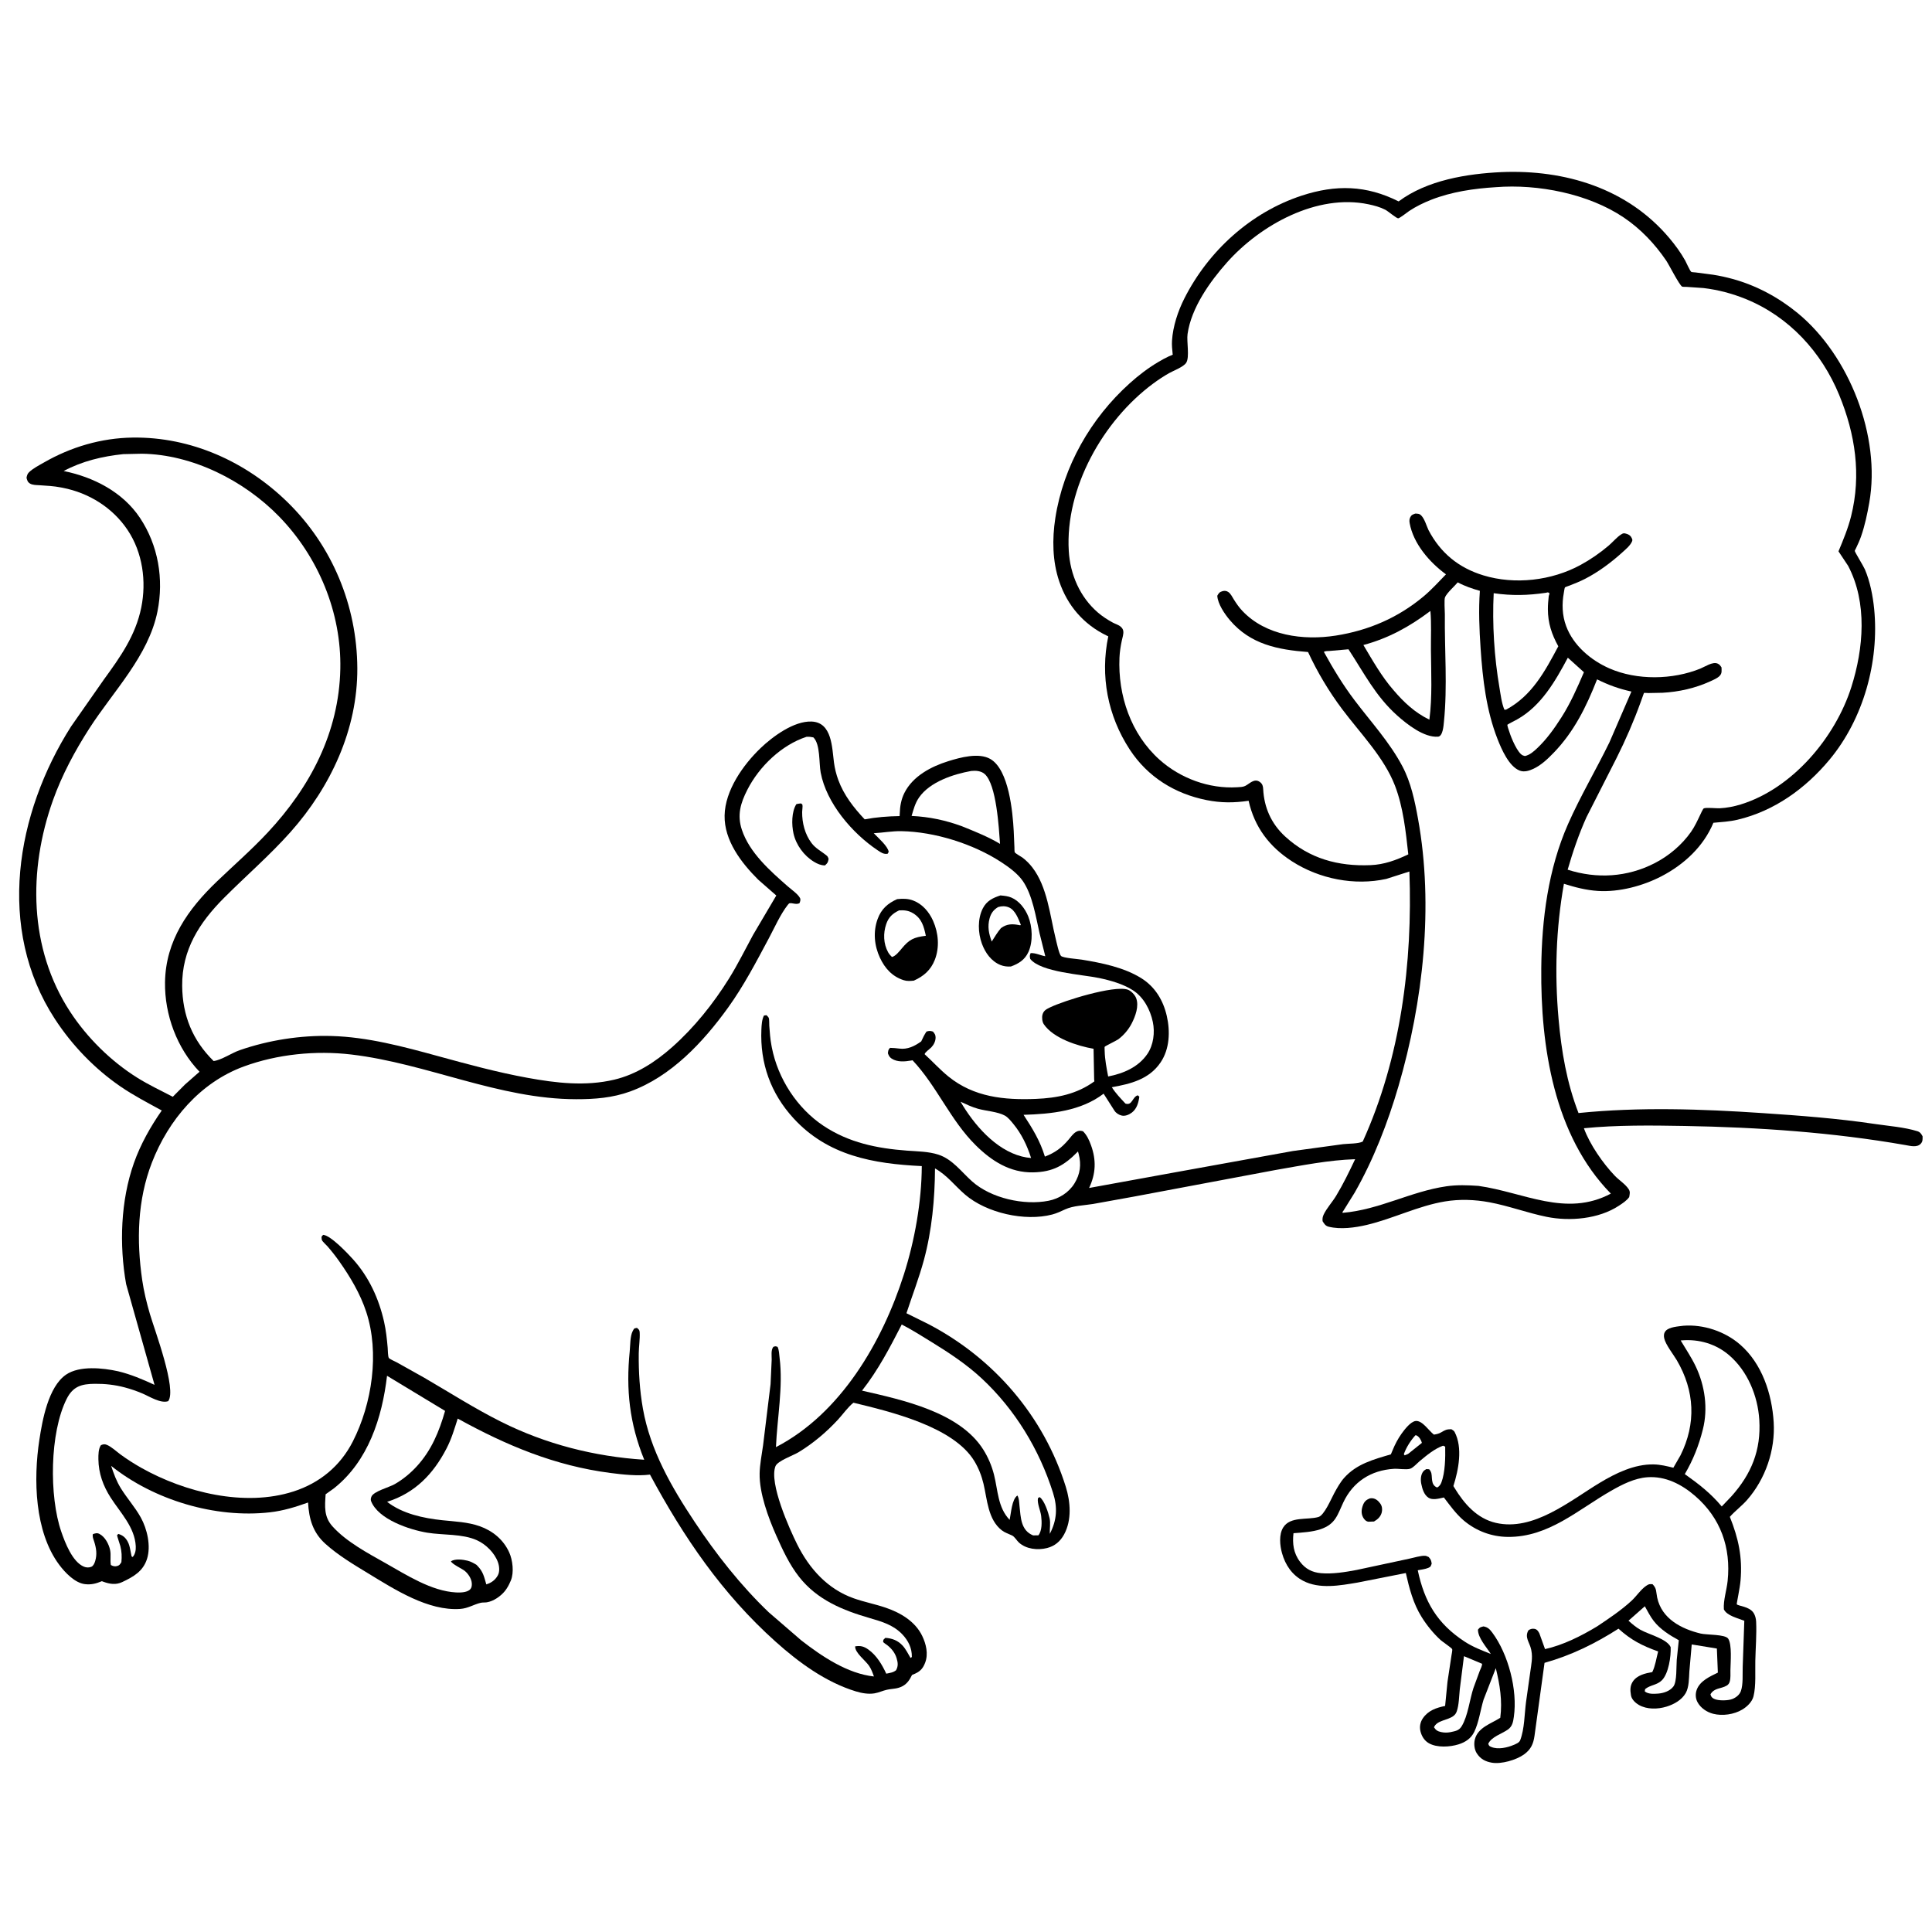 <svg version="1.1" xmlns="http://www.w3.org/2000/svg" style="display: block;" viewBox="0 0 2048 2048" width="1024" height="1024">
<path transform="translate(0,0)" fill="rgb(255,255,255)" d="M -0 -0 L 2048 0 L 2048 2048 L -0 2048 L -0 -0 z"/>
<path transform="translate(0,0)" fill="rgb(0,0,0)" d="M 1784.51 1405.34 C 1805.69 1403.69 1828.46 1411.33 1844.5 1425.22 C 1867.87 1445.45 1878.34 1477.57 1880.18 1507.66 C 1881.99 1537.1 1871.47 1567.78 1851.99 1590 C 1846.31 1596.47 1839.27 1601.61 1833.71 1607.91 C 1842.82 1630.73 1847.22 1650.66 1845.04 1675.5 C 1844.31 1683.87 1840.74 1700.13 1841.05 1700.57 C 1842.43 1702.52 1854.53 1702.77 1858.97 1709.9 C 1860.62 1712.53 1861.42 1715.93 1861.57 1719 C 1862.21 1732.6 1861 1746.94 1860.7 1760.61 C 1860.44 1772.15 1861.55 1787.09 1858.78 1798.19 C 1857.28 1804.17 1851.93 1809.19 1846.81 1812.25 C 1838.13 1817.44 1825.78 1819.2 1816.02 1816.68 C 1809.28 1814.94 1802.64 1810.48 1799.36 1804.24 C 1797.25 1800.23 1797.05 1795.45 1798.61 1791.18 C 1802.06 1781.77 1812.67 1777.12 1821 1773.05 L 1819.96 1747.52 L 1793.3 1743.18 L 1790.78 1772 C 1790.35 1779.01 1790.5 1788.44 1786.94 1794.71 C 1782.74 1802.09 1774.38 1806.73 1766.47 1809.13 C 1757.25 1811.94 1745.83 1812.22 1737.26 1807.31 C 1733.81 1805.33 1729.83 1801.64 1729.01 1797.61 L 1728.82 1796.5 C 1727.95 1791.56 1727.96 1786.89 1730.84 1782.54 C 1735.34 1775.75 1744.02 1773.77 1751.48 1772.48 C 1754.63 1766.16 1755.89 1757.49 1757.69 1750.6 C 1740.75 1744.53 1729.11 1738.62 1715.66 1726.47 C 1690.76 1742.37 1665.81 1754.64 1637.27 1762.69 L 1626.65 1840 C 1625.45 1848.64 1622.79 1854.56 1615.44 1859.83 C 1607.36 1865.62 1591.4 1870.32 1581.32 1868.51 C 1574.46 1867.29 1569.4 1864.64 1565.5 1858.66 C 1562.87 1854.64 1562.23 1848.73 1563.35 1844.09 C 1566.5 1831.09 1580.52 1827.27 1590.35 1820.93 C 1592.71 1802.83 1589.89 1785.85 1585.62 1768.34 L 1572.62 1801.76 C 1569.33 1812.63 1567.69 1825.57 1562.84 1835.69 C 1559.47 1842.75 1553.5 1846.77 1546.15 1849.08 C 1536.94 1851.97 1523.2 1852.81 1514.61 1847.87 C 1509.84 1845.13 1506.97 1840.37 1505.72 1835.12 C 1504.59 1830.36 1505.53 1825.49 1508.3 1821.44 C 1513.96 1813.17 1522.55 1810.27 1531.88 1808.37 L 1534.4 1782.78 L 1538.6 1755.01 C 1538.79 1753.59 1539.75 1749.29 1539.4 1748.2 C 1539.03 1747.03 1529.03 1740.26 1527.18 1738.58 C 1519.61 1731.73 1512.41 1722.81 1507.02 1714.16 C 1498.03 1699.77 1493.96 1683.86 1490.23 1667.48 L 1439 1677.6 C 1420.51 1680.69 1398.67 1684.84 1381.25 1675.66 C 1369.61 1669.52 1362.51 1658.95 1359.01 1646.49 C 1356.69 1638.26 1355.52 1626.66 1360.31 1619.09 C 1367.81 1607.22 1385.79 1611.42 1397.58 1608.09 C 1403.78 1606.33 1411.06 1588.88 1414.27 1582.98 C 1417.34 1577.35 1420.65 1571.3 1424.95 1566.5 C 1438.17 1551.72 1456.08 1547.08 1474.37 1541.67 L 1476.27 1537.19 C 1478.78 1531.03 1481.87 1525.13 1485.75 1519.7 C 1488.74 1515.53 1495.21 1506.99 1500.61 1506.32 C 1507.61 1505.45 1514.64 1516.66 1520 1520.76 C 1522.9 1520.29 1525.23 1519.82 1527.78 1518.31 C 1532.16 1515.72 1533.44 1515.06 1538.5 1515.02 C 1539.72 1515.87 1541.22 1516.54 1541.92 1517.87 C 1550.77 1534.65 1546.08 1558.22 1540.66 1575.26 L 1541.89 1577.32 C 1552.13 1594.13 1565.71 1609.71 1585.67 1614.31 C 1625.4 1623.48 1663.91 1591.12 1695.56 1571.99 C 1712.65 1561.66 1732.58 1551.92 1753.05 1552.34 C 1760.15 1552.48 1766.96 1554.17 1773.82 1555.86 L 1781.37 1542.74 C 1798.17 1509.01 1796.51 1474.37 1777.51 1441.96 C 1773.82 1435.66 1765.56 1425.42 1764.1 1418.5 C 1763.49 1415.63 1763.78 1412.99 1765.75 1410.75 C 1769.48 1406.53 1779.22 1406.07 1784.51 1405.34 z"/>
<path transform="translate(0,0)" fill="rgb(255,255,255)" d="M 1500.32 1521.5 C 1501.11 1521.47 1501.13 1521.37 1501.88 1521.77 C 1504.58 1523.2 1506.52 1526.68 1507.28 1529.5 L 1492.6 1541.23 L 1489 1542.72 L 1488.11 1541.5 C 1490.72 1534.23 1495.19 1527.25 1500.32 1521.5 z"/>
<path transform="translate(0,0)" fill="rgb(255,255,255)" d="M 1551.87 1755.62 L 1571.06 1763.67 C 1571.22 1765.83 1569.39 1769.2 1568.57 1771.29 L 1561.94 1789.28 C 1557.87 1801.6 1556.11 1818.85 1549.51 1829.75 C 1546.47 1834.76 1542.67 1834.97 1537.4 1836.18 C 1534.01 1836.77 1531.04 1836.79 1527.65 1836.06 C 1523.94 1835.27 1522.09 1834.09 1520.09 1831 C 1523.06 1823.5 1534.79 1823.68 1540.82 1818.9 C 1542.54 1817.53 1543.54 1816.1 1544.26 1814 C 1546.59 1807.29 1546.69 1797.85 1547.44 1790.7 L 1551.87 1755.62 z"/>
<path transform="translate(0,0)" fill="rgb(255,255,255)" d="M 1743.58 1702.72 C 1746.51 1707.87 1749.33 1713.55 1752.97 1718.24 C 1759.93 1727.2 1769.81 1733.32 1779.59 1738.72 L 1777.42 1759.5 C 1776.85 1766.31 1777.79 1782.49 1773.87 1787.75 C 1770.25 1792.61 1763.46 1794.83 1757.71 1795.28 C 1753.12 1795.63 1747.14 1796 1743.5 1792.91 L 1743.91 1790.5 C 1749.35 1786.02 1756.61 1786.39 1761.82 1781.02 C 1768.77 1773.85 1771.44 1755.87 1770.97 1746 C 1767.09 1737.24 1747.52 1732.5 1739 1727.69 C 1734.27 1725.02 1730.29 1721.61 1726.27 1718 L 1743.58 1702.72 z"/>
<path transform="translate(0,0)" fill="rgb(255,255,255)" d="M 1781.59 1420.95 L 1782.83 1420.84 C 1801.08 1419.37 1818.95 1424.56 1833 1436.63 C 1852.55 1453.43 1863.37 1479.74 1864.93 1505.19 C 1866.9 1537.14 1856.6 1562.5 1835.34 1586.2 L 1825.12 1596.91 C 1813.32 1582.83 1800.81 1573.15 1785.96 1562.62 C 1794.87 1547.4 1800.84 1532.28 1805.14 1515.12 C 1810.71 1492.94 1807.28 1468.91 1797.51 1448.39 C 1792.95 1438.82 1787 1430.05 1781.59 1420.95 z"/>
<path transform="translate(0,0)" fill="rgb(255,255,255)" d="M 1529.69 1532.5 C 1530.47 1532.74 1531.23 1533.16 1531.96 1533.5 C 1532.19 1544.95 1532.01 1560.7 1527.92 1571.5 C 1527.06 1573.77 1525.66 1575.67 1523.5 1576.81 C 1522.35 1576.36 1522.22 1576.39 1521.12 1575.5 C 1518.53 1573.41 1518.11 1570.12 1517.87 1567.06 C 1517.55 1562.85 1517.77 1560.77 1515.02 1557.5 L 1512 1557.28 C 1511.08 1557.86 1509.67 1558.63 1508.94 1559.5 C 1505.96 1563.07 1505.72 1568.56 1506.6 1572.91 C 1507.69 1578.3 1509.51 1584.7 1514.47 1587.78 C 1518.44 1590.25 1524.67 1588.73 1529.02 1587.74 L 1530.56 1587.38 C 1536.95 1595.71 1543.45 1604.85 1551.48 1611.67 C 1564.7 1622.88 1581.17 1629.06 1598.48 1629.19 C 1641.69 1629.5 1672.58 1600.43 1708 1580.21 C 1719.61 1573.58 1732.63 1566.95 1746.21 1565.95 C 1765.41 1564.54 1782.59 1573.42 1796.81 1585.68 C 1823.99 1609.13 1835.02 1640.53 1831.36 1675.88 C 1830.35 1685.58 1826.69 1696.41 1827.37 1705.94 C 1830.46 1712.76 1842.36 1715.36 1849.04 1718.07 L 1847.33 1767.09 C 1847.08 1774.6 1847.92 1785.58 1845.41 1792.58 C 1843.95 1796.64 1840.35 1799.37 1836.5 1800.97 C 1832.02 1802.84 1821.5 1803.08 1817 1800.84 C 1814.63 1799.66 1813.77 1798.46 1813.16 1796 C 1817.48 1788.89 1824.2 1790.49 1830.5 1786.74 C 1832.12 1785.77 1833.11 1784.29 1833.61 1782.51 C 1834.66 1778.79 1834.28 1774.29 1834.32 1770.42 C 1834.41 1762.39 1836.2 1743.28 1831.91 1737 C 1828.73 1732.34 1809.06 1733.15 1802.79 1731.64 C 1782.43 1726.73 1761.51 1716.05 1756.68 1693.5 C 1755.36 1687.32 1756.42 1684.04 1751.76 1679.32 C 1748.47 1679.08 1747.77 1679.17 1745.01 1681.04 C 1739.26 1684.95 1734.71 1692.08 1729.5 1696.87 C 1718.28 1707.19 1705.56 1715.67 1692.91 1724.1 C 1676.35 1734.13 1656.79 1743.95 1637.8 1748.11 L 1631.81 1731.5 C 1630.65 1729.17 1629.29 1727.05 1626.5 1726.62 C 1624.07 1726.24 1622.12 1726.82 1620.19 1728.21 C 1615.82 1735.8 1621.52 1740.92 1623.09 1748.55 L 1623.36 1750 C 1624.79 1757.26 1623.22 1764.65 1622.21 1771.9 L 1617.68 1804 C 1615.95 1816.93 1616.13 1832.51 1611.49 1844.65 C 1610.44 1847.41 1606.95 1848.64 1604.42 1849.74 C 1597.81 1852.59 1587.91 1854.78 1580.92 1851.89 C 1578.57 1850.93 1578.51 1850.72 1577.61 1848.5 C 1580.96 1841.06 1591.94 1837.98 1598.4 1833.42 C 1603.16 1830.05 1603.96 1825.41 1604.75 1819.85 C 1608.81 1791.53 1598.96 1753.58 1581.89 1730.63 C 1579.22 1727.04 1576.99 1724.76 1572.5 1724.05 C 1569.32 1724.92 1568.78 1724.78 1566.7 1727.5 C 1566.65 1736.21 1575.74 1745.98 1580.32 1753.25 C 1570.67 1749.39 1561.34 1745.89 1552.59 1740.16 C 1523.33 1721 1509.96 1697.87 1502.88 1664.53 C 1506.47 1663.87 1510.62 1663.43 1514 1662.03 C 1516.81 1660.86 1516.67 1660.2 1517.65 1657.5 C 1517.06 1653.87 1516.86 1653.34 1514.5 1650.53 C 1513.33 1650.1 1512.24 1649.37 1511 1649.23 C 1506.59 1648.75 1498.21 1651.41 1493.75 1652.29 L 1437.85 1664.27 C 1426.05 1666.49 1412.45 1668.7 1400.43 1667.65 C 1390.97 1666.82 1383.84 1663.19 1378.04 1655.5 C 1371.1 1646.31 1369.92 1636.28 1371.14 1625.26 C 1380.2 1624.57 1391.13 1623.99 1399.75 1621.07 C 1415.76 1615.64 1417.63 1606.08 1423.95 1592.65 C 1434.26 1570.75 1453.21 1558.55 1477.5 1557.01 C 1482.28 1556.7 1490.32 1558.17 1494.58 1557 C 1497.83 1556.1 1502.39 1550.94 1505.15 1548.66 C 1512.55 1542.52 1520.57 1535.8 1529.69 1532.5 z"/>
<path transform="translate(0,0)" fill="rgb(0,0,0)" d="M 1451.66 1588.5 C 1452.72 1588.3 1453.37 1588.11 1454.51 1588.19 C 1458.29 1588.45 1461.14 1590.97 1463.23 1593.95 C 1465.09 1596.6 1465.5 1599.99 1464.74 1603.1 C 1463.63 1607.68 1460.43 1610.62 1456.5 1612.86 L 1450.5 1613.08 C 1447.96 1612.69 1446.1 1610.68 1444.93 1608.5 C 1442.67 1604.31 1443.14 1599.85 1444.8 1595.49 C 1446.18 1591.84 1448.14 1589.98 1451.66 1588.5 z"/>
<path transform="translate(0,0)" fill="rgb(0,0,0)" d="M 1591.73 182.438 C 1658.89 179.631 1725.16 199.639 1769.5 252.285 C 1775.85 259.816 1781.63 267.688 1786.43 276.295 C 1787.72 278.613 1791.34 287.155 1792.89 288.277 C 1793.25 288.536 1796.88 288.735 1797.4 288.796 L 1816.02 291.231 C 1822.97 292.312 1829.86 293.843 1836.65 295.7 C 1861.83 302.591 1885.34 315.26 1905.48 331.787 C 1960.33 376.779 1993.97 462.655 1981.49 532.938 C 1979.35 544.961 1976.88 556.874 1972.86 568.434 C 1971.37 572.71 1969.54 576.778 1967.59 580.862 C 1967.42 581.217 1966.09 583.61 1966.11 583.937 C 1966.19 585.279 1975.38 600.092 1976.86 603.569 C 1982.34 616.456 1985.32 631.629 1986.69 645.5 C 1992.18 701.281 1975.36 762.044 1939.33 805.336 C 1913.92 835.867 1880.87 859.724 1841.8 868.952 C 1833.5 870.912 1824.75 871.411 1816.27 872.181 C 1805.84 897.28 1785.29 916.305 1761.49 928.747 C 1741.65 939.123 1716.38 945.859 1693.87 944.427 C 1681.28 943.625 1669.83 940.611 1657.82 936.852 C 1649.36 984.334 1647.87 1032.11 1652.14 1080.11 C 1655.2 1114.49 1660.79 1147.53 1673.29 1179.87 C 1737.75 1173.31 1803.95 1175.58 1868.5 1179.93 C 1908.25 1182.6 1948.04 1185.58 1987.47 1191.46 C 2001.91 1193.62 2018.62 1194.8 2032.5 1199.13 C 2035.47 1200.06 2036.59 1201.92 2038.01 1204.5 C 2038.02 1207.63 2038.35 1210 2035.98 1212.5 C 2032.07 1216.63 2025.08 1214.74 2020.12 1213.87 C 1943 1200.35 1864.02 1194.95 1785.8 1193.57 C 1750.62 1192.95 1714.01 1192.52 1679 1195.98 C 1685.25 1213.22 1699.22 1233.27 1711.83 1246.42 C 1716.25 1251.03 1723.02 1255.27 1726.45 1260.56 C 1728.37 1263.53 1727.53 1265.76 1727 1269 C 1724.24 1272.83 1720.04 1275.52 1716.13 1278.1 C 1694.78 1292.2 1664.04 1294.89 1639.5 1289.9 C 1619.04 1285.74 1599.35 1278.28 1578.82 1274.46 C 1563.31 1271.57 1547.34 1271 1531.73 1273.57 C 1503.42 1278.23 1476.74 1291.89 1448.67 1298.5 C 1436.33 1301.41 1421.04 1303.44 1408.53 1300.39 C 1405.02 1299.53 1403.77 1297.36 1402 1294.5 C 1401.73 1291.79 1402.01 1289.88 1403.19 1287.38 C 1406.32 1280.76 1412.38 1274.18 1416.29 1267.72 C 1423.91 1255.12 1430.2 1242.09 1436.5 1228.8 C 1408.42 1229.7 1379.69 1235.47 1352 1240.27 L 1201.64 1268.51 L 1158.5 1276.29 C 1149.26 1277.8 1137.63 1278.05 1129.21 1281.95 C 1124.74 1284.02 1120.16 1286.17 1115.38 1287.43 C 1086.46 1295.03 1045.78 1285.84 1023.07 1266.35 C 1012.01 1256.86 1004.12 1245.89 991.147 1238.57 C 990.971 1270.73 987.836 1304.41 979.417 1335.51 C 974.205 1354.76 967.065 1373.17 960.877 1392.08 L 984.561 1403.82 C 1053.69 1440.05 1106.32 1501.12 1129.75 1575.95 C 1134.78 1592 1136.29 1611.37 1127.94 1626.64 C 1123.94 1633.97 1118.08 1638.9 1109.93 1640.98 C 1100.04 1643.5 1087.74 1642.21 1080 1635.07 C 1077.59 1632.84 1075.65 1629.01 1072.7 1627.6 C 1069.05 1625.86 1065.3 1624.76 1062.01 1622.24 C 1047.2 1610.83 1046.52 1589.51 1042.57 1572.94 C 1040.54 1564.43 1037.46 1556.51 1032.96 1549 C 1010.86 1512.18 943.521 1496.37 904.689 1486.93 C 898.716 1491.69 893.583 1499.13 888.358 1504.8 C 876.194 1518.02 861.86 1530.13 846.469 1539.44 C 840.811 1542.86 824.222 1548.63 822.031 1554.22 C 815.024 1572.1 836.907 1620.81 845.092 1637.19 C 857.967 1662.94 877.355 1684.54 905.054 1694.3 C 916.07 1698.19 927.567 1700.39 938.6 1704.12 C 954.374 1709.46 970.134 1718.63 977.606 1734.19 C 981.763 1742.84 984.24 1753.3 980.671 1762.6 C 978.038 1769.46 974.734 1772.29 967.997 1775.03 L 966.803 1775.5 C 964.383 1780.42 961.885 1784.52 956.967 1787.28 C 951.229 1790.49 946.05 1789.9 940 1791.25 C 935.619 1792.23 931.496 1794.26 927.055 1795.01 C 920.662 1796.1 913.428 1794.83 907.277 1792.95 C 875.314 1783.19 846.751 1762.29 822.134 1740.21 C 765.513 1689.45 724.812 1629.68 689.006 1563.14 C 675.537 1564.81 660.416 1563.12 646.978 1561.39 C 588.279 1553.83 536.606 1532.12 485.205 1503.75 C 481.681 1514.77 478.696 1525.11 473.334 1535.46 C 459.241 1562.67 439.868 1582.66 410.357 1592 C 426.62 1604.66 448.865 1609.39 468.99 1611.51 C 482.197 1612.89 495.944 1613.38 508.554 1617.86 C 522.342 1622.77 533.748 1632.16 539.816 1645.68 C 543.455 1653.79 545.01 1666.8 541.585 1675.22 L 541.02 1676.5 C 539.454 1680.18 537.712 1683.45 535.187 1686.59 C 530.768 1692.07 523.232 1697.34 516.142 1698.5 C 513.961 1698.86 511.659 1698.53 509.5 1699.05 C 501.931 1700.88 496.199 1704.92 487.934 1705.52 C 453.891 1707.98 418.138 1684.77 390.172 1667.77 C 374.641 1658.33 358.515 1648.72 344.951 1636.52 C 331.582 1624.49 327.52 1610.06 326.559 1592.72 C 313.167 1597.52 300.306 1601.5 286.115 1603.11 C 228.212 1609.7 163.084 1590.11 117.826 1553.89 C 120.618 1562.36 123.435 1570.1 128.141 1577.7 C 134.716 1588.31 143.195 1597.68 149.274 1608.65 C 156.014 1620.8 160.191 1638.88 155.845 1652.5 C 151.629 1665.72 141.426 1671.47 129.5 1677.08 C 122.719 1680.27 116.223 1679.15 109.486 1676.69 L 108 1676.13 C 101.911 1678.64 96.707 1680.05 90.07 1679.26 C 79.354 1677.98 68.945 1667.01 62.748 1658.7 C 36.576 1623.61 35.352 1567.93 41.711 1526.34 C 44.895 1505.51 51.167 1470.05 70.046 1457.16 C 84.301 1447.43 108.994 1450.03 125.182 1453.6 C 138.692 1456.85 151.233 1462.19 163.812 1468 L 133.697 1361.18 C 126.303 1319.65 127.824 1272.79 141.962 1232.83 C 148.981 1213 159.471 1194.4 171.475 1177.16 C 156.664 1169.05 141.421 1161.17 127.5 1151.59 C 100.083 1132.71 76.332 1108 58.174 1080.14 C -4.241 984.346 16.848 862.074 75.312 770.125 L 110.17 720.258 C 127.602 696.296 143.742 673.645 149.749 643.978 C 155.386 616.138 151.186 585.611 135.212 561.752 C 119.38 538.106 94.29 522.504 66.477 517.072 L 64.5 516.698 C 56.954 515.217 49.553 514.879 41.905 514.365 C 38.671 514.148 34.48 514.298 31.674 512.5 C 29.197 510.913 28.88 509.187 28.11 506.5 C 28.538 504.285 28.943 502.43 30.594 500.774 C 34.702 496.653 41.292 493.311 46.326 490.411 C 75.175 473.789 107.372 464.283 140.727 463.845 C 202.513 463.032 260.727 489.337 304.589 532.136 C 352.143 578.536 378.423 641.914 378.773 708.348 C 379.115 773.142 350.514 834.149 308.02 881.938 C 286.093 906.596 260.789 928.423 237.496 951.775 C 211.365 977.974 192.768 1006.84 193.115 1045.08 C 193.399 1076.47 204.137 1102.87 226.465 1124.76 C 235.107 1123.56 245.418 1116.25 254.035 1113.26 C 284.803 1102.58 318.678 1097.3 351.204 1098.19 C 389.56 1099.23 427.495 1109.43 464.302 1119.52 C 495.738 1128.14 526.895 1136.64 559.001 1142.5 C 589.562 1148.08 620.571 1151.74 651.224 1144.47 C 674.55 1138.93 694.945 1125.6 712.685 1109.85 C 735.997 1089.15 756.179 1063.87 772.677 1037.44 C 782.066 1022.39 789.823 1006.57 798.284 991.016 L 822.909 949.29 L 803.635 932.387 C 785.793 914.572 767.638 891.019 768.105 864.5 C 768.573 837.876 787.733 810.783 806.232 793.041 C 819.046 780.752 841.734 764.026 860.462 764.873 C 882.189 765.856 881.944 792.815 884.073 808.5 C 884.907 814.647 886.454 820.872 888.588 826.688 C 894.544 842.927 904.871 856.057 916.577 868.529 C 929.045 866.217 940.966 865.302 953.62 865.086 L 953.774 862.5 C 954.006 854.813 955.191 847.551 958.677 840.574 C 967.614 822.692 987.091 812.516 1005.32 806.849 C 1017.88 802.943 1037.47 797.541 1049.71 804.511 C 1069.51 815.795 1073.53 860.917 1074.6 881.103 L 1075.32 898.008 C 1075.38 899.002 1075.29 902.678 1075.66 903.402 C 1076.34 904.762 1082.54 908.077 1083.97 909.161 C 1087.87 912.131 1091.31 915.606 1094.3 919.481 C 1110.26 940.139 1112.95 970.282 1119.06 995 C 1119.88 998.285 1122.61 1011.27 1124.69 1013.31 C 1127.03 1015.6 1142.46 1016.55 1146.78 1017.27 C 1167.84 1020.75 1191.11 1025.36 1209.5 1036.72 C 1224.31 1045.87 1233.04 1060.25 1236.86 1077.03 C 1240.55 1093.25 1239.93 1111.85 1230.35 1126.09 C 1218.21 1144.15 1198.62 1148.92 1178.59 1152.51 C 1182.55 1158.85 1187.95 1164.37 1193.01 1169.84 C 1200.33 1172.24 1200.06 1163.11 1206 1161.06 L 1207.74 1162.5 C 1206.9 1168.77 1205.14 1175.3 1199.86 1179.35 C 1197.04 1181.52 1192.82 1183.37 1189.22 1182.58 C 1186.07 1181.89 1183.06 1179.99 1181.32 1177.28 L 1169.87 1159.35 C 1145.84 1177.79 1114.22 1180.89 1085.01 1181.76 C 1094.52 1196.36 1102.51 1209.23 1107.63 1226.05 C 1118.24 1222 1125.36 1216.79 1132.66 1208.14 C 1134.99 1205.38 1137.67 1201.47 1140.88 1199.74 C 1143.58 1198.29 1145.15 1198.45 1148 1199.17 C 1152.18 1203.28 1154.57 1208.62 1156.54 1214.08 C 1162.25 1229.87 1161.62 1244.22 1154.49 1259.31 L 1244.89 1242.85 L 1370.51 1220.13 L 1423.68 1212.86 C 1428.9 1212.23 1440.14 1212.52 1444.56 1210.09 C 1484.86 1121.28 1497.56 1020.61 1494.02 923.841 L 1469.5 931.693 C 1435.79 939.085 1398.62 931.73 1369.66 913.108 C 1345.57 897.612 1329.81 876.774 1323.58 848.859 C 1308.15 851.153 1294.36 851.195 1279 848.129 C 1245.36 841.412 1216.57 823.581 1197.63 794.627 C 1174.18 758.801 1166.06 716.499 1174.82 674.553 L 1173 673.684 C 1148.57 661.796 1131.54 641.969 1122.82 616.283 C 1115.58 594.938 1115.28 571.425 1118.67 549.322 C 1127.11 494.34 1156.31 443.379 1197.49 406.353 C 1206.97 397.826 1216.75 390.344 1227.72 383.805 C 1231.35 381.641 1235.03 379.595 1238.86 377.816 C 1239.56 377.493 1242.76 376.347 1243.13 375.924 C 1243.32 375.711 1243.07 375.362 1243.04 375.08 C 1242.55 370.461 1242.08 365.81 1242.37 361.163 C 1243.35 345.902 1248.63 329.876 1255.51 316.289 C 1280.96 265.993 1325.89 225.078 1379.83 207.39 C 1416.1 195.499 1448.4 196.309 1482.61 213.505 C 1512.78 190.952 1555 184.146 1591.73 182.438 z"/>
<path transform="translate(0,0)" fill="rgb(255,255,255)" d="M 1018.23 1167.89 C 1024.25 1170.65 1030.22 1173.51 1036.6 1175.31 C 1045.12 1177.71 1057.82 1178.44 1065.29 1182.63 C 1068.57 1184.47 1071.64 1188.32 1074.02 1191.21 C 1082.91 1201.97 1088.81 1214.31 1093 1227.54 C 1089.62 1227.27 1086.45 1226.75 1083.16 1225.91 C 1055.02 1218.74 1032.27 1191.88 1018.23 1167.89 z"/>
<path transform="translate(0,0)" fill="rgb(255,255,255)" d="M 1661.97 697.2 L 1679.03 712.579 C 1671.88 729.144 1664.98 745.026 1655.26 760.308 C 1647.75 772.112 1639.61 783.574 1629.39 793.208 C 1625.62 796.765 1621.68 800.275 1616.5 801.438 L 1614.31 800.784 C 1608.64 798.453 1601.87 781.895 1600.13 776.236 C 1599.63 774.604 1597.72 769.732 1597.9 768.242 C 1597.94 767.966 1607.29 763.134 1608.21 762.618 C 1633.75 748.312 1648.65 722.082 1661.97 697.2 z"/>
<path transform="translate(0,0)" fill="rgb(255,255,255)" d="M 1029.61 817.241 C 1034.43 816.747 1040.05 817.159 1043.81 820.498 C 1056.37 831.628 1058.85 877.936 1060.08 894.546 C 1047.77 887.119 1033.02 881.263 1019.71 875.865 C 1002.09 869.43 985.025 865.81 966.331 864.93 C 968.414 857.951 970.024 851.441 974.236 845.357 C 985.713 828.786 1010.59 820.639 1029.61 817.241 z"/>
<path transform="translate(0,0)" fill="rgb(255,255,255)" d="M 1516.29 647.63 C 1517.46 661.098 1516.73 675.301 1516.84 688.845 C 1517.06 713.33 1518.37 738.569 1515.21 762.881 C 1499.79 755.392 1488.19 744.513 1477.16 731.569 C 1464.62 717.232 1454.96 700.056 1445.25 683.752 C 1472.04 676.53 1494.2 664.273 1516.29 647.63 z"/>
<path transform="translate(0,0)" fill="rgb(255,255,255)" d="M 1638.69 628.391 L 1640.5 627.95 C 1641.05 628.134 1641.72 628.106 1642.15 628.5 C 1643.01 629.307 1641.86 630.853 1641.72 632.03 C 1641.2 636.611 1640.81 641.136 1640.82 645.75 C 1640.85 660.419 1644.85 672.443 1651.86 685.095 C 1637.82 711.469 1623.9 737.6 1596.5 752.254 L 1594.72 752.323 C 1591.74 745.234 1590.79 736.522 1589.49 728.95 C 1583.95 696.601 1581.75 661.577 1583.38 628.831 C 1602.69 631.581 1619.36 631.21 1638.69 628.391 z"/>
<path transform="translate(0,0)" fill="rgb(255,255,255)" d="M 955.879 1404.03 C 966.711 1409.62 977.067 1416.2 987.446 1422.58 C 1006.11 1434.05 1024.46 1446.15 1040.56 1461.11 C 1075.85 1493.91 1101.7 1536.41 1116.22 1582.36 C 1121.19 1598.09 1120.44 1611.23 1112.84 1625.96 C 1112.59 1620.62 1113.78 1614.6 1112.62 1609.43 C 1111.33 1603.65 1107.05 1590.14 1102 1586.98 L 1100.27 1588.11 C 1099.26 1593.64 1102.98 1601.22 1103.68 1607 C 1104.44 1613.26 1104.75 1622.5 1100.75 1627.5 L 1095.13 1627.59 C 1082.06 1622.21 1082.08 1608.76 1080.71 1596.35 C 1080.31 1592.65 1080.41 1588.56 1078.5 1585.3 C 1072.57 1589.22 1071.74 1604.23 1070.27 1611.11 C 1057.62 1597.94 1057.9 1579.86 1053.67 1563.18 C 1051.31 1553.85 1047.51 1544.9 1042.39 1536.75 C 1017.3 1496.78 956.454 1483.93 913.778 1474.13 C 930.843 1452.48 943.322 1428.45 955.879 1404.03 z"/>
<path transform="translate(0,0)" fill="rgb(255,255,255)" d="M 410.278 1458.4 L 471.796 1495.61 C 465.563 1517.47 457.335 1537.47 441.714 1554.46 C 434.998 1561.76 427.043 1568.32 418.423 1573.25 C 412.432 1576.68 396.075 1580.83 393.74 1586.5 C 393.144 1587.95 392.754 1589.68 393.328 1591.17 C 400.812 1610.64 434.369 1621.69 453 1624.73 C 469.678 1627.46 490.108 1625.72 505.553 1632.71 C 515.057 1637.02 524.334 1646.13 527.852 1656.06 C 529.337 1660.25 529.934 1665.92 527.707 1669.97 C 525.042 1674.82 520.752 1677.99 515.5 1679.49 C 513.083 1671.29 512.237 1666.08 505.951 1659.67 L 504.986 1658.7 C 501.959 1656.92 499.047 1655.23 495.606 1654.39 C 490.638 1653.17 482.548 1652.14 478.036 1655 C 478.984 1658 489.847 1662.88 492.744 1665.28 C 496.445 1668.35 499.839 1673.54 500.137 1678.41 C 500.294 1680.95 499.989 1683.4 497.958 1685.19 C 494.595 1688.16 487.811 1688.28 483.5 1688.06 C 457.408 1686.71 430.89 1669.54 408.825 1657.08 C 389.708 1646.29 367.196 1634.38 352.477 1618.05 C 343.177 1607.72 344.348 1596.86 345.178 1583.99 L 353.97 1577.71 C 390.35 1548.88 405.043 1502.9 410.278 1458.4 z"/>
<path transform="translate(0,0)" fill="rgb(255,255,255)" d="M 1545.29 617.328 C 1552.93 621.456 1560.44 623.942 1568.73 626.316 C 1567.25 646.613 1568.14 667.178 1569.51 687.454 C 1571.68 719.806 1575.5 752.944 1587.39 783.309 C 1591.62 794.104 1599.47 812.364 1610.88 816.851 C 1615.72 818.756 1620.98 817.062 1625.5 814.961 C 1633.71 811.14 1640.65 804.481 1646.89 798.041 C 1668.65 775.565 1681.69 748.937 1692.97 720.149 C 1705.31 726.246 1715.9 730.101 1729.38 733.071 L 1706.03 786.996 C 1691.85 816.049 1675.21 844.016 1662.17 873.596 C 1641.13 921.304 1634.31 974.422 1633.81 1026.19 C 1633.02 1109.15 1647.2 1203.68 1707.57 1265.28 C 1659.88 1290.61 1615.38 1263.85 1567.24 1257.09 C 1555.83 1256.32 1544.57 1255.87 1533.19 1257.53 C 1495.24 1263.04 1462.03 1282.46 1423.24 1285.66 C 1422.82 1284.64 1423.54 1284.24 1424.15 1283.33 L 1436.02 1264.23 C 1456.01 1229.26 1471.15 1190.06 1482.44 1151.44 C 1508.6 1061.92 1519.91 960.348 1503.18 868.062 C 1499.73 849.019 1495.68 829.443 1486.54 812.205 C 1472.95 786.571 1453.34 765.375 1435.97 742.401 C 1423.63 726.088 1413.22 708.95 1403.38 691.042 C 1404.85 689.948 1407.61 690.196 1409.49 690.033 L 1429.43 688.27 C 1445.83 713.249 1458.18 737.991 1481 758.396 C 1491.55 767.829 1509.51 782.006 1524.34 780.922 C 1529.52 780.543 1530.23 769.174 1530.63 765.144 C 1534.47 727.182 1531.2 689.227 1531.61 651.213 C 1531.65 647.784 1530.64 635.407 1531.86 632.92 C 1534.21 628.091 1541.59 621.62 1545.29 617.328 z"/>
<path transform="translate(0,0)" fill="rgb(255,255,255)" d="M 130.585 481.403 L 150.355 480.96 C 204.085 481.677 258.903 509.529 295.879 547.535 C 337.436 590.25 362.002 649.206 360.751 709.144 C 359.35 776.311 328.947 834.156 283.715 882.573 C 266.804 900.674 248.039 917.043 230.157 934.166 C 199.341 963.674 175.56 997.084 174.929 1041.31 C 174.438 1075.71 187.613 1111.21 211.497 1136.1 L 196.061 1149.66 L 183.152 1162.64 C 170.541 1156.03 157.717 1150.05 145.612 1142.49 C 117.552 1124.95 92.277 1099.97 74.228 1072.31 C 30.534 1005.33 29.861 922.197 56.075 848.5 C 65.612 821.69 79.363 796.047 94.713 772.147 C 119.994 732.787 157.444 695.39 166.929 648.132 C 173.805 613.873 167.773 578.054 148.352 548.936 C 130.009 521.433 99.065 505.695 67.5 499.305 C 87.12 488.784 108.597 483.719 130.585 481.403 z"/>
<path transform="translate(0,0)" fill="rgb(255,255,255)" d="M 1585.62 198.42 C 1630.3 194.87 1683.99 205.417 1721.31 230.601 C 1739.11 242.61 1754.1 258.389 1766.14 276.066 C 1769.2 280.554 1780.12 302.249 1783.16 303.841 C 1783.74 304.144 1787.2 304.069 1788.06 304.118 L 1805.75 305.343 C 1821.21 307.18 1836.36 311.175 1850.76 317.047 C 1896.53 335.709 1930.96 373.263 1949.63 418.706 C 1966.65 460.116 1973.24 503.406 1962.22 547.289 C 1958.99 560.146 1953.95 572.24 1948.88 584.446 L 1959.08 599.799 C 1979.66 638.864 1975.47 687.469 1962.52 728.257 C 1945.55 781.7 1900.11 835.865 1845.23 852.746 C 1838.03 854.961 1830.4 856.442 1822.87 856.802 C 1819.34 856.97 1808.61 855.764 1806.1 856.919 C 1805.14 857.362 1802.74 862.828 1802.26 863.818 C 1799.33 869.979 1796.43 876.326 1792.48 881.917 C 1782.75 895.72 1769.08 907.252 1754.08 914.961 C 1724.95 929.927 1692.71 931.821 1661.78 921.916 C 1667.28 902.9 1673.56 884.411 1681.69 866.348 L 1713.73 803.312 C 1723.36 784.111 1731.93 764.339 1739.23 744.14 C 1739.66 742.966 1742.66 734.561 1742.66 734.557 C 1743.04 734.387 1746.81 734.644 1747.52 734.654 L 1762.28 734.358 C 1779.69 733.429 1797.02 729.522 1812.93 722.248 C 1816.19 720.756 1820.79 718.88 1823.17 716.181 C 1825.51 713.536 1824.92 710.757 1824.88 707.5 C 1823.58 705.552 1822.82 704.299 1820.6 703.365 C 1815.43 701.189 1807.33 706.769 1802.43 708.755 C 1773.03 720.68 1735.25 721.325 1706.05 708.545 C 1686.37 699.929 1667.77 684.193 1660.16 663.627 C 1655.93 652.197 1655.54 640.132 1657.76 628.204 C 1657.92 627.338 1658.49 623.191 1658.9 622.689 C 1659.27 622.237 1663.45 620.872 1664.19 620.578 C 1669.56 618.455 1674.92 616.324 1680.06 613.694 C 1694.45 606.332 1708.04 596.177 1719.98 585.332 C 1723.5 582.129 1728.33 578.185 1730.12 573.691 C 1730.73 572.158 1730.13 571.318 1729.45 569.94 C 1728.21 567.411 1726.17 566.391 1723.59 565.683 C 1721.31 565.057 1720.67 565.147 1718.51 566.5 C 1713.96 569.359 1709.46 574.794 1705.28 578.347 C 1696.07 586.171 1685.99 593.143 1675.37 598.911 C 1644.8 615.515 1605.87 620.08 1572.5 609.931 C 1546.3 601.963 1527.03 586.23 1514.29 561.949 C 1512.05 557.179 1510.26 550.302 1506.63 546.5 C 1504.66 544.43 1502.86 544.512 1500.2 544.418 C 1498.49 545.164 1496.79 545.461 1495.69 547.045 C 1494.03 549.427 1493.77 551.642 1494.27 554.438 C 1498.17 576.359 1515.47 596.173 1532.8 608.817 C 1525.17 616.631 1517.66 624.98 1509.3 632.003 C 1482.24 654.735 1450.87 668.277 1416 673.75 C 1381.51 679.162 1341.68 673.854 1316.89 647.5 C 1313.39 643.775 1310.65 639.835 1307.95 635.515 C 1306.32 632.926 1304.57 629.206 1301.99 627.514 C 1300.11 626.285 1298.11 626.062 1295.95 626.647 C 1292.79 627.501 1291.88 628.77 1290.37 631.5 C 1290.87 640.203 1298.16 650.849 1303.77 657.456 C 1325.48 683.051 1354.57 688.759 1386.58 691.173 C 1396.46 712.516 1408.73 733.033 1422.85 751.867 C 1441.86 777.223 1467.2 802.897 1478.7 832.769 C 1487.51 855.68 1490.18 881.408 1492.85 905.669 C 1479.93 911.831 1467.27 916.495 1452.81 917.092 C 1418.57 918.504 1387.87 910.225 1362.25 886.66 C 1347.62 873.201 1340.04 856.115 1339.03 836.539 C 1338.86 833.276 1338.27 830.961 1335.5 828.933 C 1329.6 824.621 1324.68 830.804 1319.89 833.155 C 1317.47 834.342 1314.04 834.356 1311.39 834.518 C 1281.72 836.331 1251.24 825.074 1229.18 805.34 C 1198.83 778.198 1184.9 737.088 1186.69 697.058 C 1186.97 690.93 1187.88 685.183 1189.14 679.196 C 1189.78 676.164 1191.16 672.113 1190.74 669.032 C 1190.47 667.015 1189.49 665.673 1188.01 664.35 C 1185.74 662.334 1182.37 661.461 1179.71 660.024 C 1174.18 657.034 1168.62 653.445 1163.85 649.341 C 1144.79 632.93 1134.43 609.012 1132.95 584.14 C 1128.95 517.269 1169.39 445.843 1222.24 406.716 C 1227.75 402.642 1233.48 398.815 1239.46 395.459 C 1244.04 392.881 1254.6 388.974 1257.43 384.547 C 1261.25 378.562 1257.74 361.956 1258.86 354.087 C 1262.82 326.278 1282.47 298.659 1300.69 278.162 C 1336.01 238.432 1396.17 205.101 1450.62 216.55 C 1456.7 217.829 1462.98 219.49 1468.53 222.369 C 1471.34 223.828 1480.21 231.368 1482.1 231.446 C 1483.57 231.506 1492.06 224.818 1493.74 223.694 C 1500.89 218.926 1509.12 214.913 1517.11 211.778 C 1538.74 203.284 1562.53 199.834 1585.62 198.42 z"/>
<path transform="translate(0,0)" fill="rgb(255,255,255)" d="M 854.93 781.043 C 857.625 780.897 859.6 781.093 862.198 781.657 C 869.686 788.874 868.023 808.703 869.962 819 C 876.053 851.344 903.348 883.242 930.227 901.247 C 933.708 903.578 936.753 905.82 941 904.978 L 942.042 903 C 941.244 896.997 930.568 887.879 926.213 883.24 C 935.98 882.719 945.695 880.885 955.5 881.065 C 990.835 881.714 1031.49 894.482 1061.11 913.76 C 1069.25 919.059 1078.63 925.826 1084.22 933.898 C 1094.54 948.816 1098.01 971.853 1102 989.419 L 1108.05 1013.65 C 1102.89 1012.79 1097.75 1009.98 1092.5 1010.36 C 1091.37 1013.12 1091.52 1013.54 1092.08 1016.5 C 1103.35 1030.62 1147.02 1032.97 1165.02 1036.73 C 1177.06 1039.25 1190.44 1043 1200.89 1049.69 C 1212.29 1057 1219.31 1070.27 1222.04 1083.3 C 1224.39 1094.5 1222.75 1107.69 1216.28 1117.21 C 1206.73 1131.27 1190.73 1138.01 1174.7 1141.11 C 1173.03 1132.24 1171.19 1123.22 1171.01 1114.18 C 1170.99 1113.55 1170.8 1110.02 1170.97 1109.68 C 1171.39 1108.88 1183.5 1103.13 1185.5 1101.64 C 1191.29 1097.31 1196.31 1091.36 1199.61 1084.96 C 1203.57 1077.28 1207.64 1066.39 1204.31 1057.9 C 1203 1054.56 1198.93 1050.24 1195.45 1049.07 C 1180.93 1044.17 1127.54 1060.81 1113 1067.93 C 1109.27 1069.76 1106.3 1071.19 1105.11 1075.44 C 1104.27 1078.42 1104.72 1083.14 1106.47 1085.71 C 1116.65 1100.65 1142.25 1108.81 1159.22 1111.74 L 1159.85 1144.26 L 1160.08 1146.3 C 1141.51 1159.8 1120.65 1163.97 1098 1164.88 C 1064.44 1166.21 1032.44 1163.04 1005.42 1141.19 C 996.53 1134 988.625 1125.25 980.172 1117.53 C 980.212 1115.66 985.677 1111.89 987.251 1110.23 C 989.851 1107.48 991.697 1103.86 991.762 1100 C 991.813 1097 990.804 1095.69 988.948 1093.5 C 986.131 1092.66 984.931 1092.64 982.117 1093.5 C 979.846 1096.8 978.225 1100.33 976.524 1103.93 C 969.583 1108.95 961.973 1112.75 953.159 1111.52 C 949.897 1111.07 946.794 1110.86 943.5 1110.77 C 941.438 1112.86 941.643 1113.54 941.206 1116.5 C 942.147 1118.96 942.818 1120.6 945.154 1122.13 C 951.279 1126.12 959.166 1125.38 966.037 1124.18 L 967.345 1123.93 C 993.238 1151.46 1007.38 1187.35 1034.24 1213.95 C 1051.08 1230.63 1070.62 1243.22 1095.1 1242.76 C 1116.22 1242.37 1128.29 1235.35 1142.71 1220.61 L 1143.45 1223.29 C 1146.39 1234.44 1145.1 1244.58 1138.93 1254.54 C 1132.95 1264.21 1122.61 1270.66 1111.55 1272.85 C 1085.47 1278 1050.63 1270.24 1030.53 1252.39 C 1019.13 1242.28 1009.77 1228.88 994.709 1223.96 C 984.323 1220.57 972.341 1220.54 961.472 1219.72 C 929.654 1217.34 899.95 1211.36 872.897 1193.38 C 844.971 1174.81 824.6 1143.31 818.194 1110.44 L 817.829 1108.5 C 816.461 1101.43 815.979 1094.42 815.467 1087.25 C 815.328 1085.31 815.575 1080.64 814.896 1079 C 814.419 1077.85 813.299 1077.09 812.5 1076.14 L 809.843 1076.5 C 807.614 1080.71 807.308 1086.69 807.103 1091.39 C 805.547 1127.14 817.028 1159.13 841.193 1185.48 C 877.627 1225.21 925.862 1233.66 977.132 1236.11 C 976.959 1274.01 969.593 1315.11 958.111 1351.1 C 935.313 1422.57 891.114 1498.55 822.538 1534.02 C 823.863 1502.94 830.255 1470.36 826.403 1439.36 C 825.942 1435.64 825.889 1431.1 824.265 1427.75 C 822.008 1426.94 822.016 1426.93 819.757 1427.73 C 817.076 1431.19 818.071 1437.08 818.022 1441.28 L 816.824 1467.3 L 808.893 1532.09 C 807.569 1541.84 805.445 1552.04 805.24 1561.85 C 804.802 1582.71 814.437 1608.77 822.768 1627.54 C 829.547 1642.81 836.76 1658.44 847.151 1671.64 C 866.348 1696.02 893.41 1706.98 922.252 1715.32 C 934.876 1718.97 947.078 1722.59 956.479 1732.46 C 962.815 1739.11 966.82 1747.16 966.591 1756.5 L 965.235 1757.5 C 962.638 1753.18 960.296 1748.25 956.904 1744.52 C 951.926 1739.03 945.71 1736.63 938.5 1736.2 L 936.5 1738.17 C 936.437 1739.02 935.888 1739.98 936.31 1740.72 C 936.69 1741.39 939.859 1743.41 940.653 1744.05 C 945.271 1747.72 948.775 1752.14 950.48 1757.87 C 951.869 1762.54 952.26 1766.17 949.879 1770.5 C 946.969 1772.98 943.121 1773.4 939.483 1774.17 C 935.006 1764.55 929.258 1754.8 920.456 1748.54 C 915.712 1745.17 912.144 1744.32 906.5 1745.2 C 906.16 1752.03 917.414 1760.08 921.371 1766.02 C 923.665 1769.46 925.02 1773.26 926.393 1777.13 C 898.355 1774.14 871.21 1755.8 849.415 1738.89 L 814.764 1708.97 C 785.152 1680.64 759.169 1647.55 736.496 1613.48 C 711.93 1576.56 689.307 1537.42 681.5 1493.17 C 678.092 1473.86 676.885 1454.17 677.099 1434.58 C 677.178 1427.35 678.476 1419.67 678.096 1412.53 C 677.941 1409.61 677.28 1409.51 675.198 1407.58 L 672.5 1408.18 C 671.542 1409.43 671.548 1409.32 670.713 1410.95 C 667.855 1416.52 668.169 1426 667.544 1432.21 C 663.427 1473.16 667.341 1509.05 682.904 1547.39 C 630.039 1543.96 578.686 1530.9 531.219 1507.15 C 503.157 1493.11 476.854 1476.24 449.772 1460.49 L 420.646 1444.18 C 418.93 1443.23 413.264 1440.85 412.206 1439.5 C 411.16 1438.17 411.127 1430.64 410.953 1428.62 C 410.157 1419.4 409.181 1410.24 407.15 1401.19 C 401.636 1376.62 391.043 1353.56 374.095 1334.77 C 368.654 1328.74 350.493 1309.43 342.5 1309 L 340.843 1311 C 340.976 1312.17 340.831 1313.4 341.241 1314.5 C 341.894 1316.25 345.629 1319.43 347.041 1321.05 C 351.554 1326.23 355.768 1331.59 359.725 1337.21 C 371.344 1353.71 381.909 1371.46 388.24 1390.72 C 402.487 1434.05 394.433 1487.93 374.02 1528 C 360.725 1554.1 338.884 1572.06 311.092 1581.02 C 259.352 1597.71 196.031 1581.99 149.836 1555.99 C 142.221 1551.7 134.786 1546.96 127.737 1541.8 C 123.459 1538.66 118.204 1533.64 113.304 1531.62 C 110.762 1530.58 109.408 1530.94 106.987 1531.94 C 104.265 1535.86 104.242 1542.19 104.301 1546.85 C 104.49 1561.77 109.304 1575.07 117.311 1587.54 C 127.658 1603.67 142.934 1618.92 143.921 1639.14 C 144.114 1643.09 143.391 1647.5 140.649 1650.5 L 139.5 1649.86 L 138.139 1643 C 137.513 1639.85 136.901 1637.03 135.359 1634.17 C 133.025 1629.84 130.158 1627.44 125.5 1626.04 C 125.037 1626.53 124.319 1626.86 124.111 1627.5 C 123.98 1627.9 127.283 1637.81 127.556 1638.86 C 129.089 1644.8 129.229 1649.89 128.686 1655.97 C 127.225 1658.19 126.758 1659.39 124 1660.11 C 121.598 1660.74 119.5 1660.14 117.5 1658.95 C 116.582 1653.74 117.804 1648.38 116.751 1643.25 C 115.457 1636.94 111.393 1629.16 105.5 1626.07 C 102.827 1624.67 101.215 1625.38 98.5 1626.21 C 97.736 1628.96 98.942 1631.3 99.796 1634 C 102.049 1641.11 103.087 1647.51 100.893 1654.84 C 100.244 1657 99.011 1659.93 96.826 1660.85 C 94.363 1661.89 91.452 1661.78 88.979 1660.75 C 76.712 1655.67 68.985 1635.32 64.97 1623.69 C 52.029 1586.22 52.63 1518.7 70.677 1482.86 C 77.396 1469.52 86.456 1467.01 100.509 1466.89 C 111.306 1466.79 121.725 1467.93 132.184 1470.7 C 138.561 1472.38 144.928 1474.58 151 1477.16 C 158.418 1480.3 170.277 1488.03 178.29 1485.3 C 187.731 1473.02 163.935 1410.06 158.86 1392.73 C 155.426 1381 152.462 1368.77 150.706 1356.67 C 144.665 1315.03 145.625 1272.15 160.981 1232.5 C 178.508 1187.24 212.113 1147.54 258.433 1130.52 C 294.028 1117.44 334.833 1113.38 372.441 1117.83 C 452.937 1127.37 528.721 1165.1 610.647 1165.21 C 630.415 1165.24 649.241 1163.81 668 1157 C 711.379 1141.27 745.44 1104.67 771.807 1068.09 C 788.365 1045.12 801.519 1019.85 814.848 994.933 C 820.961 983.504 827.115 969.44 835.047 959.234 C 835.219 959.012 836.415 957.645 836.5 957.62 C 839.803 956.64 843.262 959.31 847.401 957.5 C 848.154 955.926 848.933 953.724 848.058 952 C 845.886 947.72 838.889 942.934 835.119 939.626 C 816.313 923.127 794.451 903.906 786.384 879.5 C 781.235 863.923 784.998 851.313 792.244 837.126 C 804.83 812.483 828.391 789.755 854.93 781.043 z"/>
<path transform="translate(0,0)" fill="rgb(0,0,0)" d="M 844.123 852.5 C 845.657 851.962 847.389 851.875 849 851.656 C 849.527 852.114 850.379 852.361 850.581 853.029 C 851.043 854.556 850.324 858.927 850.308 860.731 C 850.199 872.286 853.23 884.406 860.307 893.724 C 864.851 899.707 871.009 902.514 876.591 907.215 C 877.656 908.112 877.836 909.228 878.348 910.5 C 877.56 914.316 877.543 914.567 874.5 917.384 C 870.108 917.297 866.69 915.828 862.939 913.575 C 852.244 907.151 843.836 895.677 841.137 883.5 C 839.105 874.338 839.005 860.608 844.123 852.5 z"/>
<path transform="translate(0,0)" fill="rgb(0,0,0)" d="M 1060.54 949.169 L 1061.41 949.269 C 1065.16 949.622 1068.54 949.984 1072.07 951.457 C 1080.39 954.929 1086.68 963.286 1089.97 971.413 C 1094.43 982.423 1095.16 998.045 1090.22 1009.04 C 1086.43 1017.46 1079.82 1021.54 1071.57 1024.54 C 1067.72 1024.75 1064.1 1024.39 1060.5 1022.93 C 1050.75 1018.98 1044.42 1009.98 1040.9 1000.46 C 1036.65 988.941 1036.16 974.161 1041.77 963.038 C 1045.81 955.017 1052.41 951.789 1060.54 949.169 z"/>
<path transform="translate(0,0)" fill="rgb(255,255,255)" d="M 1058.09 961.5 C 1061.88 960.343 1065.69 960.302 1069.41 961.847 C 1076.26 964.693 1079.46 973.935 1082.13 980.308 L 1081.48 980.867 L 1079.65 980.502 C 1072.96 979.265 1067.44 979.393 1061.78 983.365 L 1060.96 983.957 C 1057.26 988.249 1054.35 993.336 1051.27 998.082 C 1048.18 989.757 1046.62 982.306 1049.01 973.5 C 1050.5 968.03 1053.22 964.36 1058.09 961.5 z"/>
<path transform="translate(0,0)" fill="rgb(0,0,0)" d="M 951.057 953.115 C 957.084 952.481 962.548 952.468 968.25 954.678 C 977.961 958.443 984.985 966.822 989.127 976.149 C 994.844 989.017 996.134 1004.23 990.912 1017.5 C 986.652 1028.33 979.182 1034.84 968.695 1039.52 C 964.956 1039.89 961.542 1040.2 957.908 1039.03 C 945.837 1035.17 938.016 1026.48 932.79 1015.3 C 926.735 1002.35 925.389 987.644 930.357 974.095 C 934.209 963.591 941.101 957.52 951.057 953.115 z"/>
<path transform="translate(0,0)" fill="rgb(255,255,255)" d="M 953.123 965.025 C 958.651 964.753 963.054 965.142 967.887 968.07 C 977.203 973.715 979.324 982.104 981.417 991.964 C 968.694 993.576 963.917 995.724 955.772 1005.57 C 953.271 1008.54 949.329 1013.6 945.5 1014.43 C 943.88 1012.83 942.533 1011.42 941.425 1009.41 C 936.425 1000.35 936.122 989.321 939.402 979.652 C 941.925 972.214 946.151 968.378 953.123 965.025 z"/>
</svg>